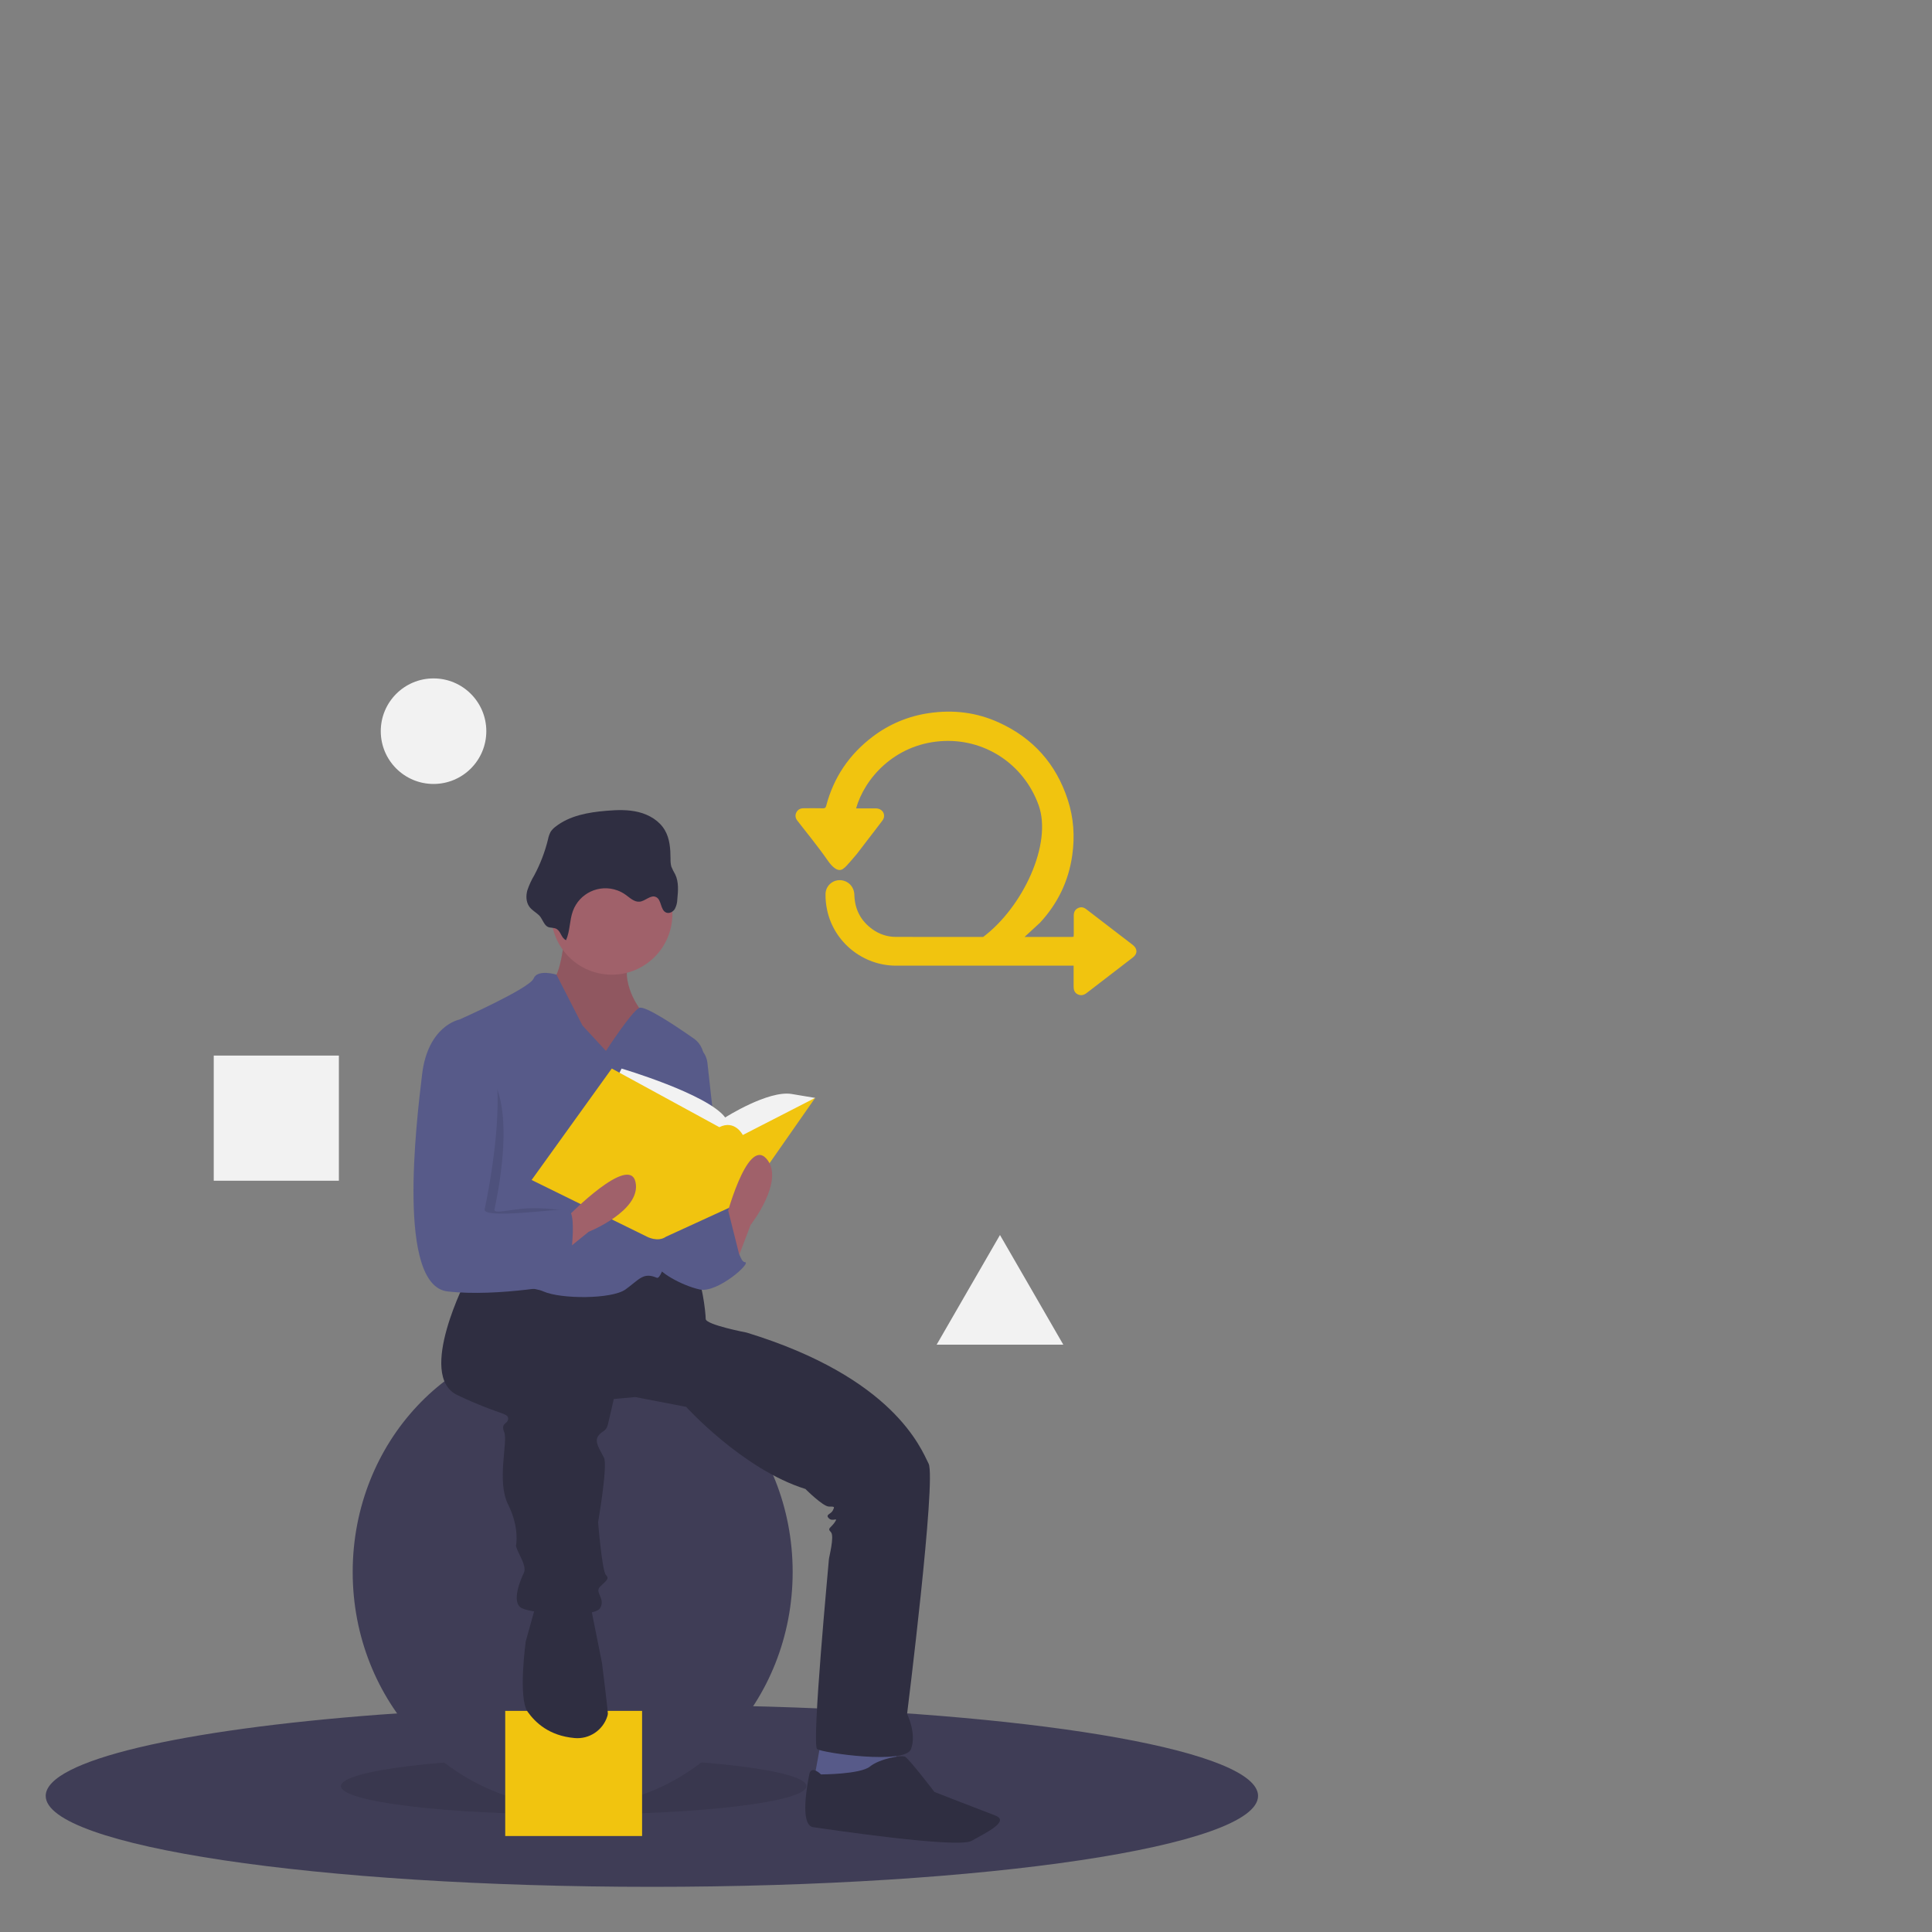<?xml version="1.0" encoding="utf-8"?>
<!-- Generator: Adobe Illustrator 25.3.1, SVG Export Plug-In . SVG Version: 6.00 Build 0)  -->
<svg version="1.1" id="Layer_1" xmlns="http://www.w3.org/2000/svg" xmlns:xlink="http://www.w3.org/1999/xlink" x="0px" y="0px"
	 viewBox="0 0 4239.3 4239.3" style="enable-background:new 0 0 4239.3 4239.3;" xml:space="preserve">
<rect x="0" y="0" width="4239.3" height="4239.3" fill="#808080" stroke="none"/>
<style type="text/css">
	.st0{fill:#3F3D56;}
	.st1{opacity:0.1;enable-background:new    ;}
	.st2{fill:#F1C40F;}
	.st3{fill:#575A89;}
	.st4{fill:#A0616A;}
	.st5{fill:#2F2E41;}
	.st6{fill:#F2F2F2;}
</style>
<path class="st0" d="M2760.5,3940.7c0,110.2-595.5,199.5-1330.1,199.5s-1330.1-89.3-1330.1-199.5c0-78,298.5-145.6,733.5-178.4
	c179.4-13.6,382.1-21.2,596.6-21.2c88.2,0,174.3,1.3,257.6,3.7C2299.3,3762.9,2760.5,3843.7,2760.5,3940.7z"/>
<ellipse class="st1" cx="1258.8" cy="3919.2" rx="510.6" ry="62.2"/>
<ellipse class="st0" cx="1256.6" cy="3449.4" rx="482.7" ry="514.9"/>
<rect x="1108.6" y="3754.1" class="st2" width="300.3" height="274.6"/>
<polygon class="st3" points="1801.5,3820.6 1784.4,3915 1895.9,3932.1 1968.9,3889.2 1964.6,3820.6 "/>
<path class="st4" d="M1239.5,2048.6c0,0-8.6,98.7-30,103c-21.5,4.3,47.2,175.9,47.2,175.9h103l81.5-21.5l-38.6-94.4
	c0,0-51.5-68.6-12.9-124.4C1428.3,2031.4,1239.5,2048.6,1239.5,2048.6z"/>
<path class="st1" d="M1239.5,2048.6c0,0-8.6,98.7-30,103c-21.5,4.3,47.2,175.9,47.2,175.9h103l81.5-21.5l-38.6-94.4
	c0,0-51.5-68.6-12.9-124.4C1428.3,2031.4,1239.5,2048.6,1239.5,2048.6z"/>
<path class="st5" d="M1024.9,2803.7c0,0-111.6,214.5-21.5,257.4s111.6,38.6,111.6,51.5s-17.2,8.6-8.6,30
	c8.6,21.5-17.2,107.3,8.6,158.8c25.7,51.5,17.2,90.1,17.2,90.1s0,4.3,8.6,21.5s12.9,30,8.6,38.6s-30,64.4-4.3,77.2
	c25.7,12.9,158.8,21.5,171.6,0s-12.9-34.3,0-47.2s21.5-17.2,12.9-25.7c-8.6-8.6-17.2-115.8-17.2-115.8s21.5-124.4,12.9-141.6
	c-8.6-17.2-21.5-34.3-12.9-47.2s17.2-8.6,21.5-25.7c4.3-17.2,12.9-55.8,12.9-55.8l47.2-4.3l111.6,21.5c0,0,124.4,137.3,261.7,180.2
	c0,0,38.6,38.6,51.5,38.6s12.9,0,8.6,8.6s-17.2,8.6-8.6,17.2s21.5-4.3,12.9,8.6c-8.6,12.9-17.2,12.9-8.6,21.5s-4.3,55.8-4.3,60.1
	s-38.6,407.6-25.7,416.2c12.9,8.6,193.1,34.3,205.9,0c12.9-34.3-8.6-77.2-8.6-77.2s64.4-514.9,47.2-549.2
	c-17.2-34.3-77.2-188.8-399-287.5c0,0-90.1-17.2-90.1-30c0-12.9-8.6-94.4-25.7-98.7c-17.2-4.3-115.8-8.6-115.8-8.6l-124.4,38.6
	l-171.6-30L1024.9,2803.7z"/>
<path class="st5" d="M1175.1,3524.5l-21.5,77.2c0,0-17.2,124.4,4.3,154.5c16.9,23.6,46.9,52.5,102.7,57.5c32.2,3,62.2-16.9,72-47.7
	c0.6-1.8,1-3.7,1.2-5.6c0-8.6-12.9-111.6-12.9-111.6l-21.5-107.3l-4.3-30L1175.1,3524.5z"/>
<path class="st5" d="M1801.5,3893.5c0,0-21.5-21.5-25.7,0c-4.3,21.5-21.5,111.6,8.6,115.8c30,4.3,317.5,47.2,347.5,30
	s85.8-42.9,51.5-55.8c-34.3-12.9-133-51.5-133-51.5s-55.8-72.9-64.4-77.2s-55.8,4.3-77.2,21.5S1801.5,3893.5,1801.5,3893.5z"/>
<circle class="st4" cx="1342.4" cy="2005.7" r="133"/>
<path class="st3" d="M1329.6,2306l-51.5-55.8l-57.1-111.6c0,0-41.6-12.9-50.2,8.6s-163,90.1-163,90.1s38.6,360.4,21.5,394.7
	c-17.2,34.3-47.2,171.6-21.5,184.5c25.7,12.9,145.9,0,184.5,17.2s150.2,17.2,180.2-4.3s38.6-38.6,68.6-25.7
	c25.6,11,85.3-363.7,102.6-475.3c3-19.1-5.2-38.3-21.1-49.4c-38.5-27-107.8-73.5-120.1-67.4C1385.3,2220.2,1329.6,2306,1329.6,2306z
	"/>
<path class="st3" d="M1514.1,2288.8L1514.1,2288.8c20.6,5.2,35.9,22.6,38.2,43.7l34.7,312.4c0,0-85.8,184.5-128.7,60.1
	S1514.1,2288.8,1514.1,2288.8z"/>
<path class="st3" d="M1505.5,2675l94.4-25.7c0,0,17.2,120.1,34.3,120.1c17.2,0-60.1,68.6-98.7,60.1s-94.4-38.6-98.7-60.1
	c-4.3-21.5,38.6-111.6,38.6-111.6L1505.5,2675z"/>
<path class="st5" d="M1242,2063c9-19.9,7.5-43.2,15-63.8c14.3-39.5,58-59.9,97.5-45.5c6.5,2.3,12.6,5.6,18.2,9.6
	c9.6,6.9,19.3,16.5,31,15.2c12.6-1.4,23.9-15.5,35.5-10.3c12.9,5.7,9.4,28.8,22.5,34.2c6.9,2.8,15-1.5,19-7.8
	c3.5-6.6,5.4-13.9,5.5-21.4c1.8-18.3,3.4-37.7-4.5-54.3c-3.3-5.6-6.2-11.5-8.7-17.5c-1.4-5.7-1.9-11.5-1.7-17.3
	c-0.1-21.5-1.6-43.9-12.5-62.5c-12-20.6-34.2-33.8-57.4-39.6c-23.2-5.8-47.4-4.9-71.2-2.9c-39.3,3.3-80.3,10.5-111.3,34.9
	c-4.2,3.1-7.8,6.9-10.7,11.2c-2.7,5.2-4.6,10.7-5.7,16.5c-6.7,27.3-16.7,53.6-29.9,78.4c-6.3,10.5-11.5,21.7-15.4,33.3
	c-3.3,11.8-3.1,25.3,3.8,35.4c5.6,8.3,14.5,12.7,21.6,19.4c7,6.7,10.2,19.6,17.9,24.7c6.7,4.4,14.8,1.3,21.7,6
	C1231,2045,1231.6,2058.2,1242,2063z"/>
<path class="st6" d="M1351,2370.4l12.9-25.7c0,0,188.8,55.8,227.4,107.3c0,0,94.4-60.1,145.9-51.5l51.5,8.6l-158.8,141.6
	l-201.7-17.2L1351,2370.4z"/>
<path class="st2" d="M1342.4,2344.6l-175.9,244.6l253.1,124.4c0,0,23.7,12.9,41.9,0l168.4-77.2l158.8-227.4l-158.8,81.5
	c0,0-17.2-34.3-51.5-17.2L1342.4,2344.6z"/>
<path class="st4" d="M1612.7,2778l34.3-90.1c0,0,77.2-98.7,34.3-145.9c-42.9-47.2-90.1,137.3-90.1,137.3L1612.7,2778z"/>
<path class="st4" d="M1216.7,2763.6l74.9-60.7c0,0,116.3-46.6,102.9-109s-146.8,73.6-146.8,73.6L1216.7,2763.6z"/>
<path class="st1" d="M1031.4,2329.6h-4.3c0,0-66.5-79.4-79.4,27.9s-55.8,463.4,55.8,476.3s190.9-53.6,190.9-53.6
	s81.5-124.4,51.5-124.4c-14.5,0-54.1-6.5-90.1-4.3c-38.5,2.4-73,13.2-70.8,2.1C1089.3,2632.1,1151.5,2359.6,1031.4,2329.6z"/>
<path class="st3" d="M1024.9,2245.9l-17.2-8.6c0,0-68.6,12.9-81.5,120.1c-12.9,107.3-55.8,463.4,55.8,476.3s261.7-17.2,261.7-17.2
	s30-163,0-163s-184.5,21.5-180.2,0C1067.8,2632.1,1145.1,2276,1024.9,2245.9z"/>
<polygon class="st3" points="1550.5,2728.6 1597.8,2656.1 1627.8,2775.8 1550.5,2810.1 "/>
<circle class="st6" cx="951.3" cy="1604.4" r="115.8"/>
<rect x="469" y="2316.2" class="st6" width="274.6" height="274.6"/>
<polygon class="st6" points="2194.2,2709.9 2263.7,2830.2 2333.2,2950.6 2194.2,2950.6 2055.2,2950.6 2124.7,2830.2 "/>
<path class="st2" d="M2485.6,2073.4c-34-26.2-67.9-52.3-102-78.3c-5.7-4.4-11.6-5.7-18.2-2.5c-6.8,3.4-9.3,9.2-9.3,16.5
	c0.1,13.7,0,27.3,0,41.1c0,1.8-0.3,3.6-0.4,5.4c-2,0.1-3.5,0.3-5,0.3h-102.6c18.2-16.6,33.3-30.6,33.9-31.2
	c38.9-42,62.8-91.4,70.8-148.1c5.9-41.4,3.1-82.4-10-122.2c-25.6-78.4-76.3-135.1-151.4-169.2c-48.6-22.1-99.6-28.3-152.5-20.5
	c-45.3,6.4-88.1,24.3-124.4,52c-51.1,38.8-85.3,89.2-101.6,151.4c-1.1,4.3-2.8,5.6-7.3,5.5c-14.2-0.4-28.4-0.1-42.5-0.1
	c-7,0-12.4,2.9-15.6,9c-3.3,6.4-2.3,12.6,2.2,18.4c22.4,28.9,45.7,57.2,66.6,87.3c9.7,14,23.9,28.4,36.1,16.2
	c2.4-0.4,25.9-28.3,27.3-30.1c14.4-18.5,8.1-10.5,22.3-29.1c11.5-15,23.1-29.8,34.3-44.8c7.5-10.2,2.9-22.8-9.1-25.9
	c-3.8-1-8-0.7-11.9-0.7c-12.2-0.1-24.3,0-36.8,0c18.4-65.3,83.3-139.4,184.5-147.4c96.3-7.6,183.1,49.6,215.8,139.8
	c31.2,85.8-35.4,225.2-121.5,289.7c-63.7,0-127.4,0-191.1-0.1c-18.6,0.1-36.8-5.8-51.9-16.8c-25.6-18.5-38.7-43.6-39.6-75.2
	c-0.4-18.1-13.6-31.8-31.1-32.5c-17.2-0.6-31.5,12.7-32.2,29.8c0,0.2,0,0.4,0,0.5c-0.2,12.2,1.1,24.2,3.7,36.1
	c15.3,70.3,78.9,121.2,151,121.2c127.2,0.1,253.3,0,380.4,0h9.3c0,15.6,0.1,30.5,0,45.3c-0.1,7.7,1.8,14.2,9.4,17.8
	c7.1,3.3,13.4,1.4,19.3-3.2c33.6-25.9,67.3-51.7,100.9-77.6C2496.4,2093.1,2496.3,2081.7,2485.6,2073.4z"/>
</svg>
